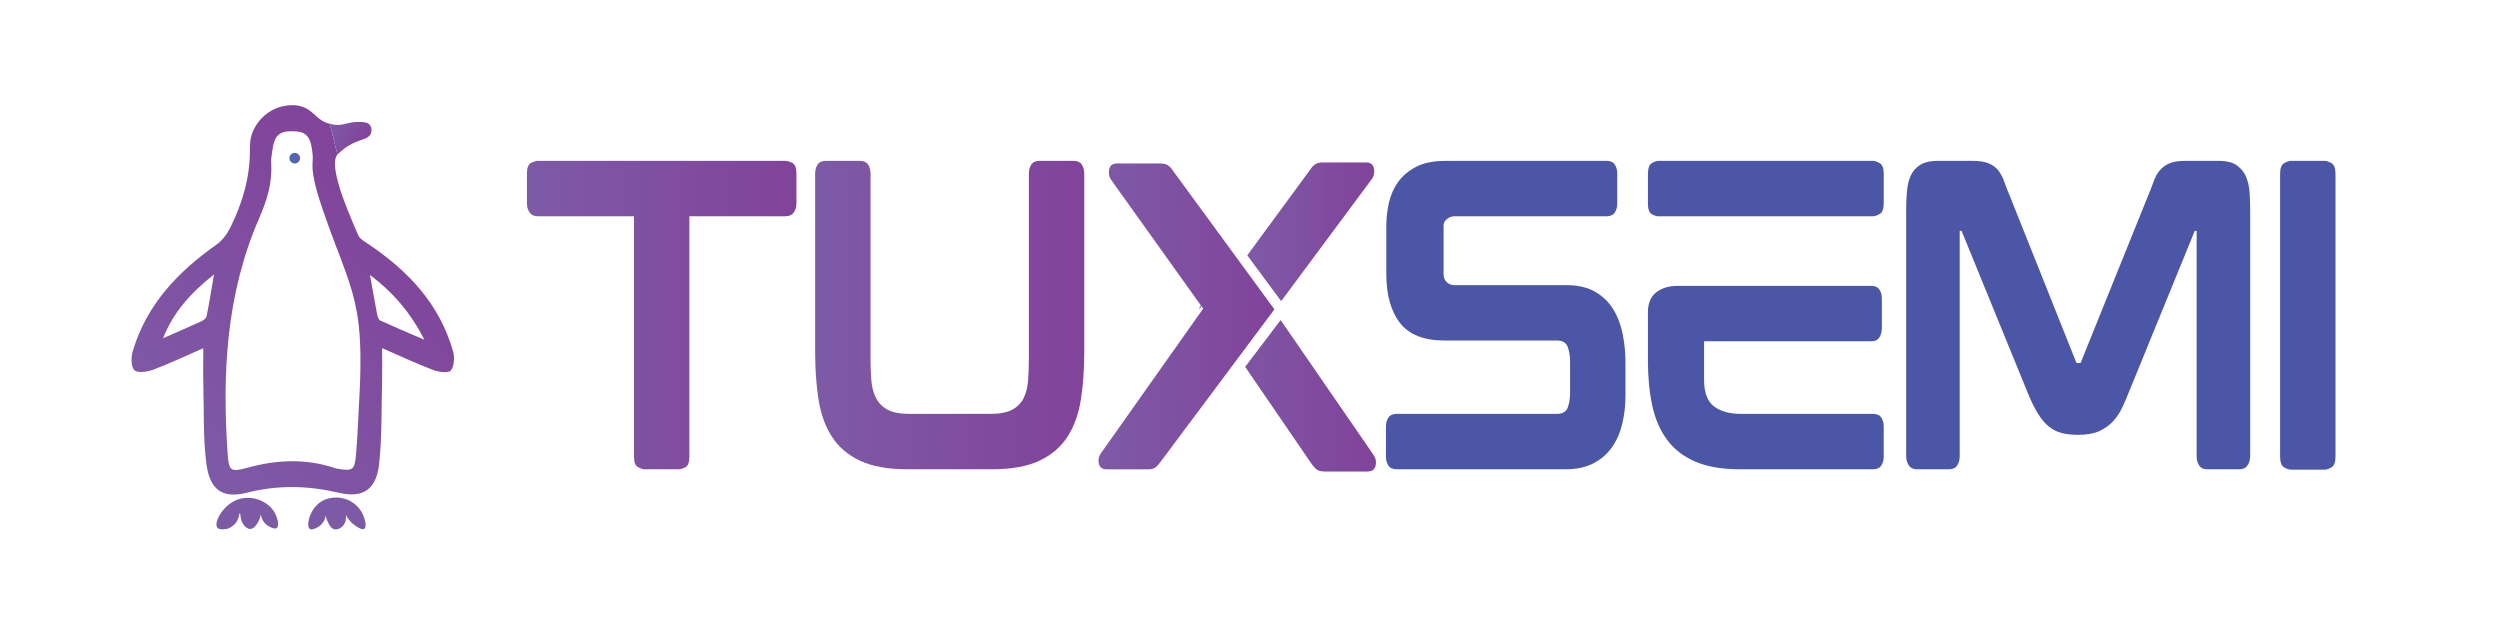<?xml version="1.0" encoding="UTF-8"?><svg id="Layer_1" xmlns="http://www.w3.org/2000/svg" xmlns:xlink="http://www.w3.org/1999/xlink" viewBox="0 0 5812.42 1460.95"><defs><style>.cls-1{fill:url(#linear-gradient);}.cls-1,.cls-2,.cls-3,.cls-4,.cls-5,.cls-6,.cls-7,.cls-8,.cls-9,.cls-10{stroke-width:0px;}.cls-2{fill:url(#linear-gradient-2);}.cls-2,.cls-3{fill-rule:evenodd;}.cls-3{fill:#7e5aa6;}.cls-4{fill:url(#linear-gradient-4);}.cls-5{fill:url(#linear-gradient-3);}.cls-6{fill:url(#linear-gradient-8);}.cls-7{fill:url(#linear-gradient-7);}.cls-8{fill:url(#linear-gradient-5);}.cls-9{fill:url(#linear-gradient-6);}.cls-10{fill:#4b56a6;}</style><linearGradient id="linear-gradient" x1="403.03" y1="1035.39" x2="961.84" y2="476.58" gradientUnits="userSpaceOnUse"><stop offset="0" stop-color="#7e5aa6"/><stop offset="1" stop-color="#81439a"/></linearGradient><linearGradient id="linear-gradient-2" x1="672.91" y1="367.8" x2="697.66" y2="367.8" gradientUnits="userSpaceOnUse"><stop offset="0" stop-color="#476cb4"/><stop offset="1" stop-color="#645da9"/></linearGradient><linearGradient id="linear-gradient-3" x1="764.76" y1="291.3" x2="846.29" y2="338.37" xlink:href="#linear-gradient"/><linearGradient id="linear-gradient-4" x1="1225.12" y1="732.52" x2="1851.68" y2="732.52" xlink:href="#linear-gradient"/><linearGradient id="linear-gradient-5" x1="1895.19" y1="732.52" x2="2520.87" y2="732.52" xlink:href="#linear-gradient"/><linearGradient id="linear-gradient-6" x1="2553.96" y1="735.66" x2="2963.01" y2="735.66" xlink:href="#linear-gradient"/><linearGradient id="linear-gradient-7" x1="2899.89" y1="538.92" x2="3195.09" y2="538.92" xlink:href="#linear-gradient"/><linearGradient id="linear-gradient-8" x1="2788.32" y1="903" x2="3199.08" y2="903" xlink:href="#linear-gradient"/></defs><path class="cls-1" d="M784.46,359.4c-3.16,4.49-13.07,15.26,3.77,72.41,11.6,39.37,28.47,77.29,44.66,115.13,3.47,8.12,13.69,13.98,21.79,19.39,93.14,62.25,167.37,139.78,198.69,250.68,3.91,13.85,2.83,34.58-5.26,44.46-5.48,6.68-28.64,3.43-41.57-1.48-39.08-14.87-77.03-32.72-118.08-50.55,0,26.67.49,50.04-.09,73.39-1.64,65.01.05,130.4-6.77,194.88-6.16,58.26-35.73,81.46-92.66,68.16-72.97-17.04-142.12-18.78-215.45-.26-58.06,14.67-86.6-8.49-93.99-69.63-7.23-59.78-5.23-120.71-6.76-181.15-.69-27.26-.12-54.55-.12-85.25-39.06,17.06-76.85,35.07-115.88,49.8-13.7,5.17-36.21,8.6-44.19,1.3-8.21-7.5-8.02-30.4-3.89-44.28,32.13-108.13,104.96-184.54,194.88-247.78,13.76-9.68,25.12-25.46,32.65-40.85,28.02-57.2,45.6-116.57,44.84-182.04-.28-23.71,4.47-38.85,15.56-56.1,12.93-20.11,36.28-38.67,65.64-43.48,8.33-1.37,25.47-4.17,43.88,3.22,25.68,10.32,30.61,31.13,60.8,38.67M766.92,288.02c.93.23,4.1,1.61,8.68,2.31M834.68,940.08c10.71-186.32-4.06-236.74-43.31-341.46-5.94-15.84-11.63-28.97-23.1-60.76-25.53-70.78-44.57-124.5-41.44-161.43.17-2,1.23-13.74-1.4-28.77-2.39-13.65-4.63-26.29-14.9-34.68-6.98-5.7-16.84-7.79-31.26-7.83-30.23-.08-41.05,9.83-45.75,42.57-1.56,10.87-3.76,21.97-3.05,32.79,2.97,45.31-10.28,86.45-28.09,127.31-76.46,175.35-86,360.06-73.12,547.39,2.72,39.48,7.32,42.92,44.09,32.71,68.77-19.1,136.66-22.5,204.97.28,2.59.86,5.33,1.36,8.03,1.82,32.52,5.47,37.89,2.85,41.01-29.34,3.89-40.06,5-80.39,7.31-120.61ZM860.16,639.17c6.16,34.34,11.21,63.75,16.92,93.03.94,4.82,3.68,11.49,7.45,13.21,31.39,14.35,63.21,27.74,102.17,44.56-32.8-64.22-72.83-110.05-126.54-150.81ZM379.14,786.35c29.25-12.83,58.6-25.42,87.64-38.71,5.28-2.42,12.38-7.02,13.35-11.71,6.31-30.61,11.16-61.53,17.43-97.8-53.84,42.38-94.62,87.8-118.42,148.22Z"/><path class="cls-3" d="M816.21,1213.98c-4.27-4.21-7.55-9.14-7.55-9.14-1.97-2.97-3.42-5.78-4.5-8.16.27,1.67,2.56,17.48-8.39,27.45-1.21,1.1-9.41,8.56-18.36,6.38-7.82-1.9-11.8-10.09-15.48-17.68-2.86-5.89-4.16-11.2-4.8-14.82-1.32,16.56-15.23,25.84-15.23,25.84-7.33,4.56-16.96,9.36-21.72,5.82-8.65-6.45-1.53-40.76,20.43-59.05,20.11-16.75,48.97-16.99,69.08-8,3.36,1.5,18.96,8.56,29.58,25.47,9.33,14.85,14.46,36.7,7.77,41.25-6.9,4.7-25.24-9.84-30.83-15.34Z"/><path class="cls-3" d="M643.46,1227.5c-5.23,3.76-15.73-1.96-21.72-5.82,0,0-13.92-9.28-15.24-25.84-.57,3.5-1.81,8.89-4.8,14.82-2.6,5.16-9.48,18.83-19.79,19.12-6.89.19-12.16-5.7-14.06-7.82-10.35-11.58-7.92-28.35-10.24-28.42-1.7-.05-1.69,8.92-6.26,17.45-5,9.33-13.64,14.73-21.04,17.97-16.3,3.59-22.57,1.08-25.11-2.31-8.56-11.44,11.94-51.2,45.41-64.48,24.83-9.86,47.82-1.59,52.14.06,1.1.42,2.76,1.06,4.83,2.01,6.74,3.08,21.39,11.15,30.3,26.31,7.02,11.94,12.6,31.9,5.57,36.95Z"/><path class="cls-2" d="M697.66,367.8c0,6.84-5.54,12.38-12.38,12.38s-12.38-5.54-12.38-12.38,5.54-12.38,12.38-12.38,12.38,5.54,12.38,12.38Z"/><path class="cls-5" d="M766.85,287.68c1.55.47,4.14,1.19,7.39,1.78,23.13,4.24,33.47-6.29,59.36-6.06,10.58.09,21.41.34,26.88,7.85,3.93,5.4,4.19,13.29,1.71,19.29-4.74,11.47-18.89,12.9-35.17,19.65-11.51,4.78-26.66,13.22-42.51,29.33-5.89-23.95-11.77-47.89-17.66-71.84Z"/><path class="cls-4" d="M1826.44,373.99c4.05,0,9.27,1.61,15.66,4.79,6.38,3.2,9.57,11.46,9.57,24.8v67.88c0,6.96-1.02,12.62-3.05,16.97-2.04,4.35-4.35,7.55-6.96,9.57-2.61,2.04-5.37,3.35-8.27,3.92-2.91.58-5.22.87-6.96.87h-223.65v558.68c0,13.35-3.04,21.62-9.14,24.8-6.09,3.2-11.18,4.79-15.23,4.79h-80.06c-3.48,0-8.42-1.59-14.79-4.79-6.39-3.18-9.57-11.45-9.57-24.8V502.79h-223.65c-1.74,0-4.07-.29-6.96-.87-2.91-.57-5.66-1.88-8.27-3.92-2.61-2.03-4.94-5.22-6.96-9.57-2.04-4.35-3.05-10.01-3.05-16.97v-67.88c0-13.34,3.18-21.61,9.57-24.8,6.38-3.18,11.6-4.79,15.66-4.79h576.08Z"/><path class="cls-8" d="M2496.5,373.99c8.7,0,14.93,2.91,18.71,8.7,3.77,5.81,5.66,12.77,5.66,20.88v415.09c0,40.03-2.61,76.73-7.83,110.08-5.22,33.37-15.53,62.08-30.89,86.15-15.38,24.08-37.13,42.79-65.27,56.13-28.14,13.35-65.13,20.01-110.95,20.01h-195.8c-45.84,0-82.82-6.66-110.95-20.01-28.14-13.34-49.9-32.05-65.27-56.13-15.38-24.07-25.67-52.78-30.89-86.15-5.22-33.35-7.83-70.05-7.83-110.08v-415.09c0-8.12,1.88-15.08,5.66-20.88,3.77-5.79,10.29-8.7,19.58-8.7h79.19c8.7,0,14.93,2.91,18.71,8.7,3.77,5.81,5.66,12.77,5.66,20.88v429.02c0,17.99.57,34.81,1.74,50.47,1.16,15.66,4.64,29.45,10.44,41.34,5.79,11.9,14.79,21.18,26.98,27.85,12.18,6.68,29.29,10.01,51.34,10.01h187.97c22.04,0,39.16-3.33,51.34-10.01,12.18-6.66,21.02-15.8,26.54-27.41,5.51-11.6,8.84-25.37,10.01-41.34,1.16-15.95,1.74-32.92,1.74-50.91v-429.02c0-8.12,1.87-15.08,5.66-20.88,3.77-5.79,10.01-8.7,18.71-8.7h80.06Z"/><path class="cls-10" d="M3356.25,636.8c0,8.13,2.46,14.51,7.4,19.15,4.92,4.65,10.58,6.96,16.97,6.96h261.06c26.68,0,48.87,5.08,66.57,15.23,17.69,10.16,31.76,23.65,42.21,40.47,10.44,16.83,17.84,36.11,22.19,57.87,4.35,21.76,6.53,43.95,6.53,66.57v76.58c0,22.62-2.47,44.38-7.4,65.27-4.94,20.88-12.92,39.16-23.93,54.82-11.03,15.66-25.39,28.14-43.07,37.42-17.7,9.29-39.31,13.92-64.83,13.92h-392.47c-9.29,0-15.81-2.9-19.58-8.7-3.78-5.79-5.66-12.75-5.66-20.88v-69.62c0-8.12,1.88-15.08,5.66-20.88,3.77-5.79,10.29-8.7,19.58-8.7h371.58c13.92,0,22.62-5.07,26.1-15.23,3.48-10.14,5.22-21.02,5.22-32.63v-74.84c0-11.01-1.74-21.76-5.22-32.2-3.48-10.44-11.9-15.66-25.24-15.66h-261.06c-48.16,0-82.82-13.62-103.99-40.9-21.18-27.26-31.76-65.27-31.76-114v-112.26c0-17.4,2.03-35.09,6.09-53.08,4.05-17.98,11.16-34.08,21.32-48.3,10.14-14.21,24.07-25.96,41.77-35.24,17.69-9.27,40.47-13.92,68.31-13.92h375.06c8.7,0,14.93,2.91,18.71,8.7,3.77,5.81,5.66,12.77,5.66,20.88v69.62c0,8.13-1.89,15.09-5.66,20.88-3.78,5.81-10.01,8.7-18.71,8.7h-354.18c-5.8,0-11.46,2.04-16.97,6.09-5.52,4.06-8.27,9.29-8.27,15.66v112.26Z"/><path class="cls-10" d="M4355.26,373.99c3.48,0,8.4,1.74,14.79,5.22,6.38,3.48,9.57,11.9,9.57,25.24v67.88c0,13.35-3.2,21.75-9.57,25.24-6.39,3.48-11.31,5.22-14.79,5.22h-500.37c-3.48,0-8.27-1.59-14.36-4.79-6.09-3.18-9.14-11.45-9.14-24.8v-67.88c0-13.92,3.04-22.63,9.14-26.11,6.09-3.48,10.88-5.22,14.36-5.22h500.37ZM3961.92,883.07c0,29.59,7.68,50.19,23.06,61.78,15.37,11.61,36.4,17.4,63.09,17.4h306.31c9.27,0,15.8,2.91,19.58,8.7,3.77,5.81,5.66,12.77,5.66,20.88v69.62c0,8.13-1.89,15.09-5.66,20.88-3.78,5.81-10.31,8.7-19.58,8.7h-308.93c-41.77,0-76.44-5.94-103.99-17.84-27.56-11.88-49.47-28.85-65.7-50.91-16.25-22.04-27.71-48.58-34.37-79.62-6.68-31.03-10.01-65.7-10.01-103.99v-114.87c0-6.96,1.16-14.06,3.48-21.32,2.31-7.25,6.23-13.62,11.75-19.15,5.51-5.51,12.75-10.01,21.75-13.49,8.99-3.48,20.15-5.22,33.5-5.22h449.03c8.7,0,14.93,2.91,18.71,8.7,3.77,5.81,5.66,12.77,5.66,20.88v68.75c0,8.13-1.89,15.23-5.66,21.32-3.78,6.09-10.01,9.14-18.71,9.14h-388.98v89.63Z"/><path class="cls-10" d="M5158.46,373.99c18.56,0,32.77,3.63,42.64,10.88,9.86,7.26,16.97,16.25,21.32,26.98,4.35,10.74,6.96,22.78,7.83,36.12.87,13.35,1.31,26.1,1.31,38.29v574.34c0,8.13-2.04,15.23-6.09,21.32-4.06,6.09-10.44,9.14-19.15,9.14h-74.84c-8.7,0-14.94-3.04-18.71-9.14-3.78-6.09-5.66-13.19-5.66-21.32v-523.87h-4.35l-151.42,370.71c-5.22,13.35-10.74,26.26-16.53,38.72-5.81,12.48-13.05,23.5-21.76,33.07-8.7,9.57-19.44,17.27-32.2,23.06-12.77,5.81-29.02,8.7-48.73,8.7-13.92,0-26.41-1.31-37.42-3.92-11.03-2.61-21.18-7.53-30.46-14.79-9.29-7.25-18.14-17.69-26.54-31.33-8.42-13.62-16.97-31.46-25.67-53.52l-151.42-370.71h-4.35v523.87c0,8.13-1.89,15.23-5.66,21.32-3.78,6.09-10.01,9.14-18.71,9.14h-74.84c-8.7,0-15.09-3.04-19.15-9.14-4.06-6.09-6.09-13.19-6.09-21.32V486.25c0-13.92.57-27.7,1.74-41.34,1.16-13.62,4.05-25.67,8.7-36.11,4.64-10.44,11.88-18.85,21.75-25.24,9.86-6.38,23.78-9.57,41.77-9.57h80.06c15.66,0,28.13,1.89,37.42,5.66,9.27,3.78,16.82,9.29,22.62,16.53,5.79,7.26,10.44,15.96,13.92,26.1,3.48,10.16,7.83,21.32,13.05,33.5l154.9,388.12h9.57l156.64-388.12c5.22-12.18,9.57-23.35,13.05-33.5,3.48-10.14,8.12-18.71,13.92-25.67,5.79-6.96,13.19-12.47,22.19-16.53,8.99-4.05,21.32-6.09,36.98-6.09h78.32Z"/><path class="cls-10" d="M5405.59,373.99c3.48,0,8.4,1.74,14.79,5.22,6.38,3.48,9.57,11.9,9.57,25.24v657.01c0,13.35-3.2,21.76-9.57,25.24-6.39,3.48-11.31,5.22-14.79,5.22h-80.06c-3.48,0-8.42-1.74-14.79-5.22-6.39-3.48-9.57-11.89-9.57-25.24V404.45c0-13.34,3.18-21.76,9.57-25.24,6.38-3.48,11.31-5.22,14.79-5.22h80.06Z"/><path class="cls-9" d="M2698.09,1073.97c-4.61,6.34-8.78,10.79-12.51,13.38-3.75,2.59-9.64,3.88-17.69,3.88h-94.93c-12.66,0-18.99-6.9-18.99-20.71,0-5.74,2.01-11.5,6.04-17.26l237.33-335.72-214.03-299.47c-3.45-5.18-5.18-10.92-5.18-17.26,0-13.81,6.32-20.71,18.99-20.71h100.11c7.47,0,13.38,1.29,17.69,3.88s8.48,7.05,12.51,13.38l235.57,321.85"/><path class="cls-7" d="M2899.89,593.6l145.9-198.67c4.03-6.32,8.2-10.79,12.51-13.38,4.32-2.59,10.22-3.88,17.69-3.88h100.11c12.66,0,18.99,6.9,18.99,20.71,0,6.34-1.73,12.08-5.18,17.26l-211.22,284.53"/><path class="cls-6" d="M2977.44,744.18l215.36,312.59c4.19,5.99,6.28,11.97,6.28,17.94,0,14.35-6.57,21.53-19.74,21.53h-98.68c-8.37,0-14.49-1.35-18.39-4.04-3.88-2.69-8.21-7.32-13.01-13.91l-154.29-225.39M2790.03,709.76,2788.32,719.38,2788.32,719.38l4.28-6.11"/></svg>
